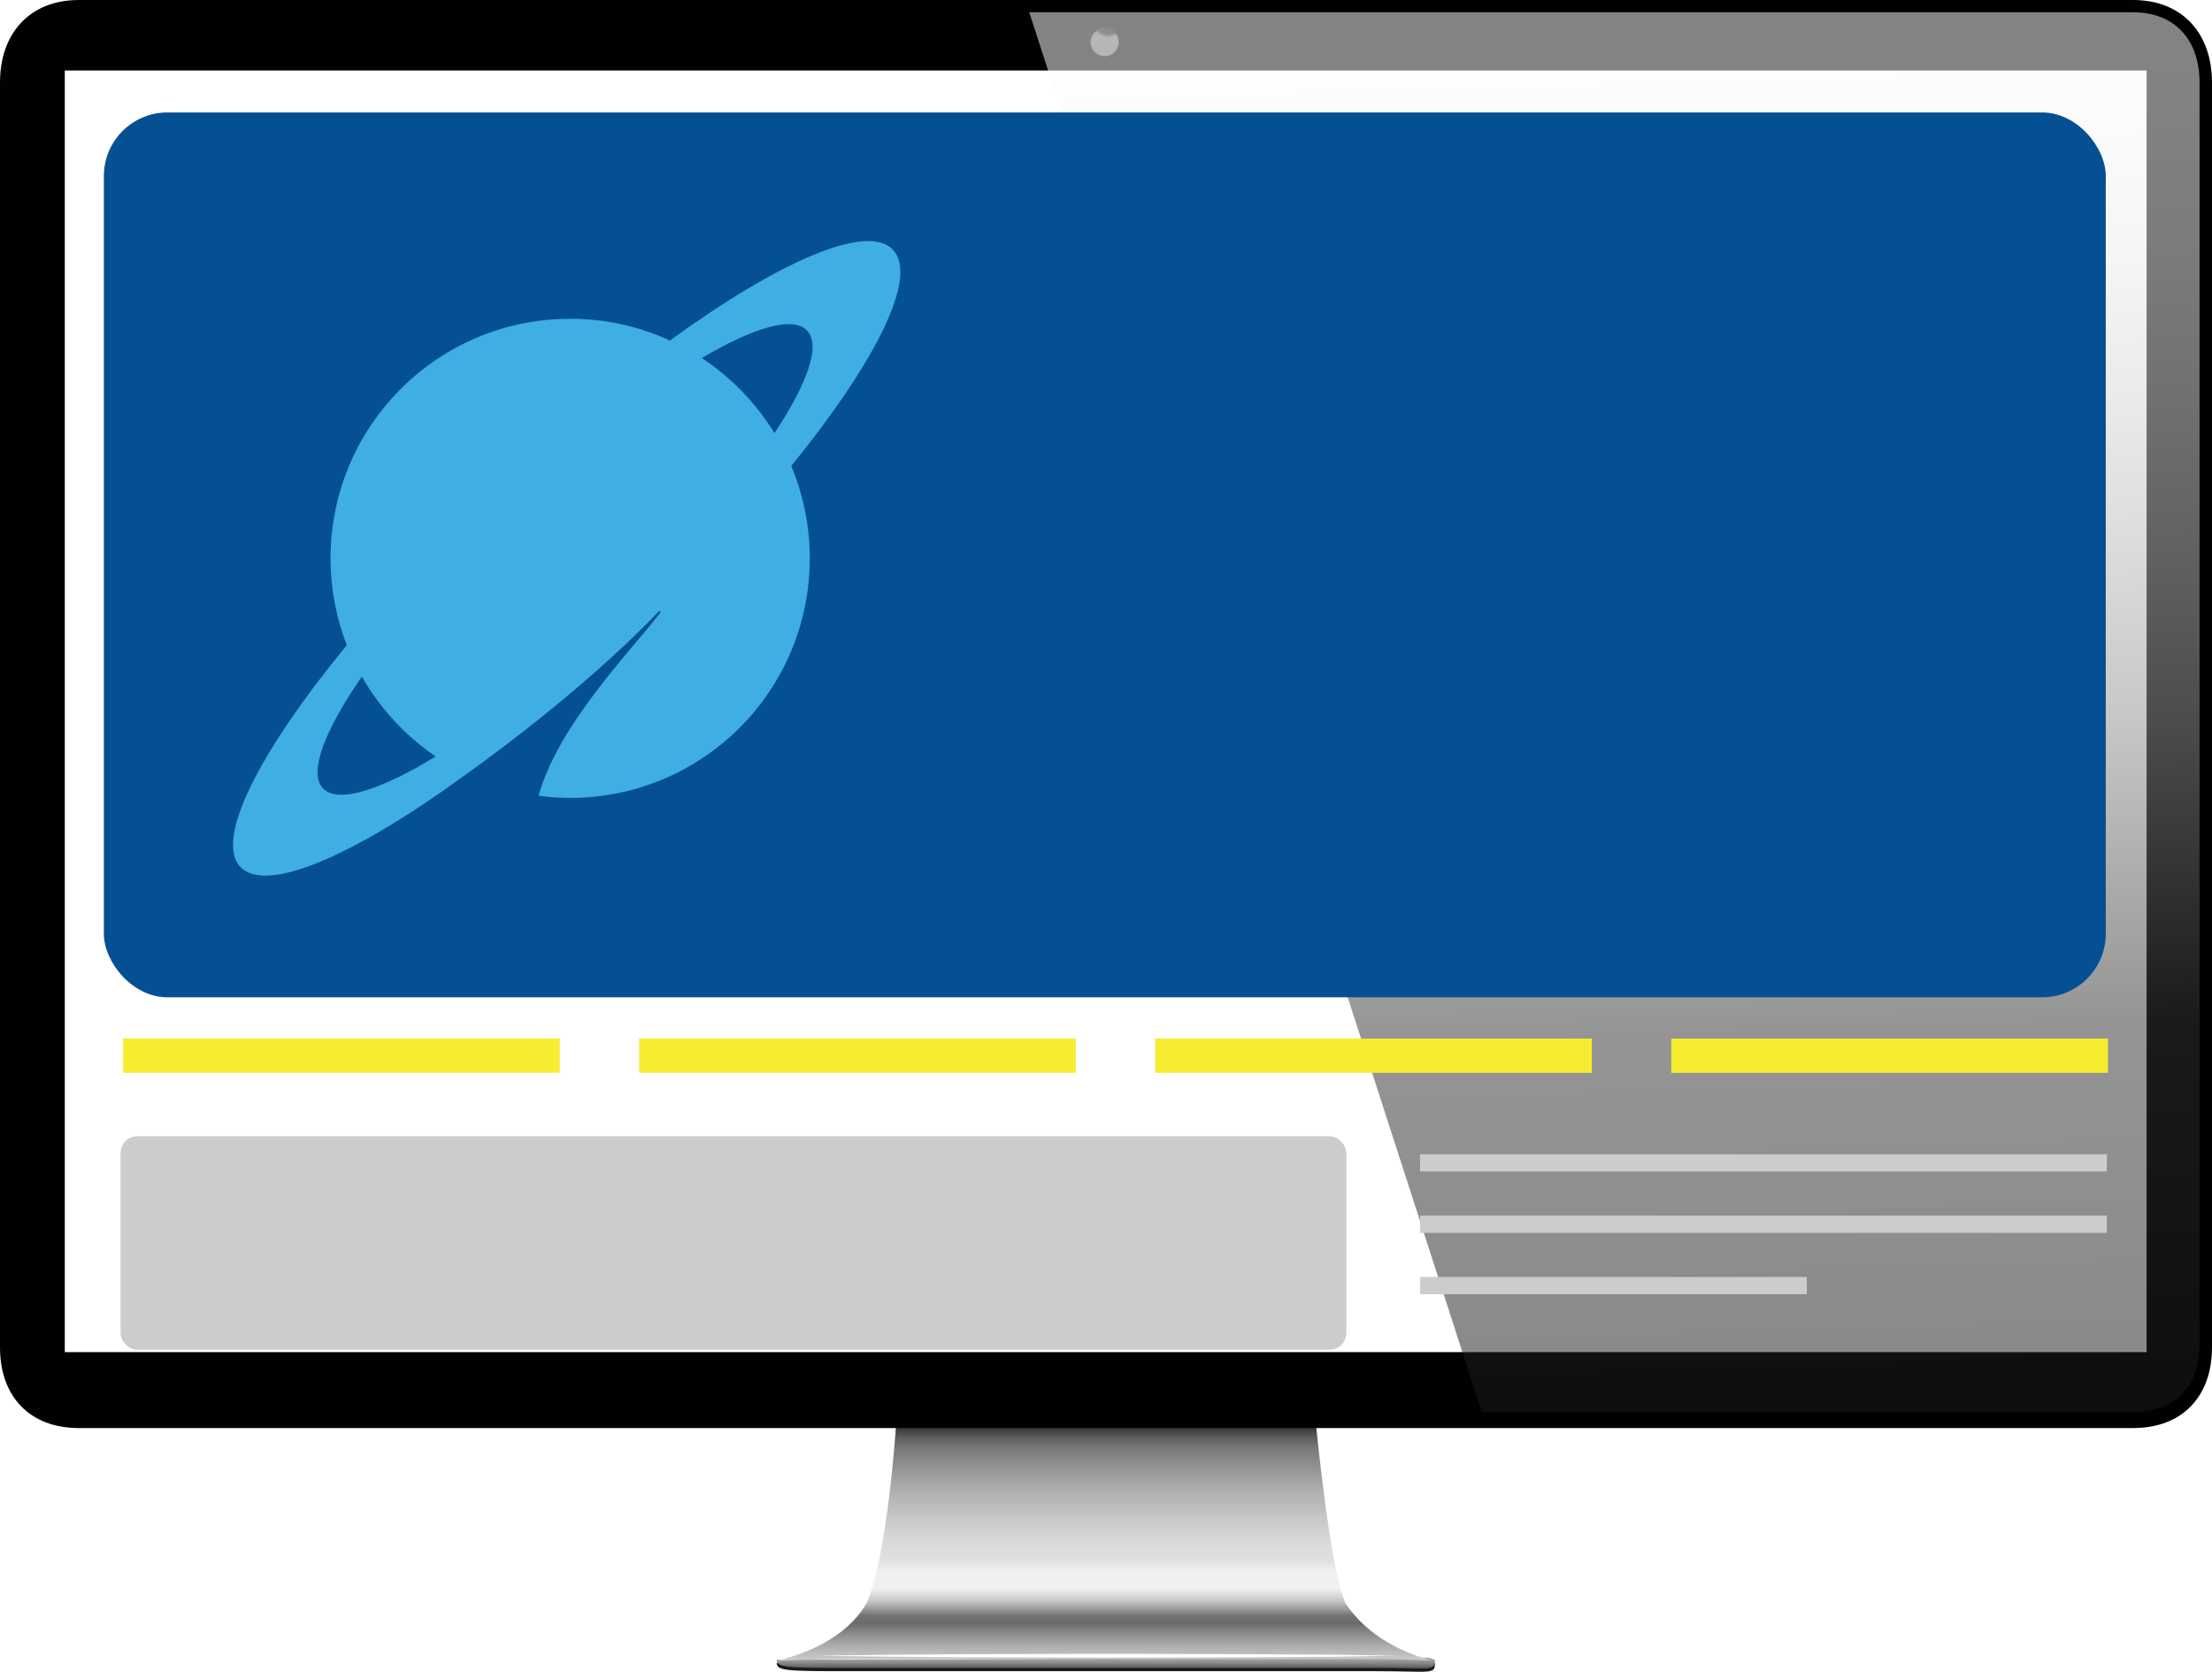<?xml version="1.0" encoding="UTF-8"?> <svg xmlns="http://www.w3.org/2000/svg" xmlns:xlink="http://www.w3.org/1999/xlink" viewBox="0 0 251.96 190.45"><defs><style> .uuid-01337680-ebed-4342-b1d0-1448f0174ef4 { filter: url(#uuid-a3d8b8b1-75dd-460b-ba6a-89f5d5391542); } .uuid-3d668660-26d7-4aa6-9313-589a153ffb13 { filter: url(#uuid-2564d466-f01f-4488-9984-22d3a0533e3b); } .uuid-3f6c9ce1-f644-4250-9711-19abb3335164 { fill: #1a1a1a; } .uuid-3f6c9ce1-f644-4250-9711-19abb3335164, .uuid-2c47be84-8cf1-4fcc-9049-d3f3c836f771, .uuid-04c9305f-5dba-48b8-8044-e4cb16eff9ed, .uuid-fee33876-22b3-4875-a393-098130736f11, .uuid-f22b7144-12d6-4a43-b296-c2cb1e10f36a, .uuid-56d2c90d-f63c-4dfc-8fb8-b0b261547275, .uuid-63380332-df8f-4e8e-8d47-b3e6c216ccb5, .uuid-f29ba97f-47fc-41a0-b553-3afd015843f7, .uuid-cc1ceb15-455e-49e0-b34a-fb5a977e9be8, .uuid-0461e0a2-daab-409f-99c6-3c857304d1af, .uuid-0affaee9-f4ce-41dc-b100-32122b4599d6, .uuid-efb07a46-9d6e-4810-ab21-98cadb493cd8, .uuid-925c8e34-0112-47bc-b6b3-84d9456457e8, .uuid-34fa3466-edb8-474a-a311-4b5c34774104 { stroke-width: 0px; } .uuid-ce214a24-28e7-48d7-b744-123dd647992b { fill: #010101; stroke: #010101; } .uuid-ce214a24-28e7-48d7-b744-123dd647992b, .uuid-57f18a22-033e-45e3-941e-be921230aea6 { stroke-width: 1.96px; } .uuid-230190bd-75f6-4c3c-a090-7d51848d7ef0 { mask: url(#uuid-c7729d57-4e28-435a-abb9-15d3590ea4d0); } .uuid-2c47be84-8cf1-4fcc-9049-d3f3c836f771 { fill: #ccc; } .uuid-04c9305f-5dba-48b8-8044-e4cb16eff9ed { fill: url(#uuid-20a39b74-8f1a-447b-b7ff-2d7cf9334051); } .uuid-04c9305f-5dba-48b8-8044-e4cb16eff9ed, .uuid-f22b7144-12d6-4a43-b296-c2cb1e10f36a { mix-blend-mode: multiply; } .uuid-fee33876-22b3-4875-a393-098130736f11 { fill: url(#uuid-6dab2495-886a-461d-ba26-7e378128cfac); } .uuid-f22b7144-12d6-4a43-b296-c2cb1e10f36a { fill: url(#uuid-6608c069-9bbd-4621-b9e5-93a557e1a92e); } .uuid-0d292de6-f330-478e-99a3-a6cf2fcffd41 { mask: url(#uuid-07eeba5b-6ca9-4bad-8ebf-2f776f1256a9); } .uuid-ba9d3dbf-13a3-41a8-93f1-d5bd3e1ab53b { mask: url(#uuid-a6848f4b-1811-4f1e-8f70-7c2193164cf0); } .uuid-56d2c90d-f63c-4dfc-8fb8-b0b261547275 { fill: #3eaee3; } .uuid-a07dc90d-2045-4a8a-ae7f-5cb7f1748bb1 { isolation: isolate; } .uuid-63380332-df8f-4e8e-8d47-b3e6c216ccb5 { fill: url(#uuid-ea14d3ec-213d-4133-8c32-38648b286840); } .uuid-f29ba97f-47fc-41a0-b553-3afd015843f7 { fill: #171617; } .uuid-cc1ceb15-455e-49e0-b34a-fb5a977e9be8 { fill: url(#uuid-9662c7b6-3166-4e14-a32b-3cac67a0cecd); } .uuid-cc1ceb15-455e-49e0-b34a-fb5a977e9be8, .uuid-0461e0a2-daab-409f-99c6-3c857304d1af { mix-blend-mode: screen; } .uuid-0461e0a2-daab-409f-99c6-3c857304d1af { fill: url(#uuid-48a18c2c-c65b-400d-91cc-cda79aa814b2); } .uuid-57f18a22-033e-45e3-941e-be921230aea6 { stroke: #ccc; } .uuid-57f18a22-033e-45e3-941e-be921230aea6, .uuid-35cb81b8-648e-4923-b728-4dc942fa3e37 { fill: none; stroke-miterlimit: 10; } .uuid-0affaee9-f4ce-41dc-b100-32122b4599d6 { fill: url(#uuid-e73c6369-55e3-4874-be44-935d5e85cf4b); } .uuid-efb07a46-9d6e-4810-ab21-98cadb493cd8 { fill: #055093; } .uuid-925c8e34-0112-47bc-b6b3-84d9456457e8 { fill: #fff; } .uuid-dcff2cf3-285d-433d-a2c7-70647e046d67 { mask: url(#uuid-67d6fe69-b234-4cd2-9dde-9e5d5c680703); } .uuid-35cb81b8-648e-4923-b728-4dc942fa3e37 { stroke: #f8ec30; stroke-width: 3.91px; } .uuid-34fa3466-edb8-474a-a311-4b5c34774104 { fill: url(#uuid-5717bd93-080e-4434-bb8d-b50d3759f75c); mix-blend-mode: lighten; opacity: .52; } </style><linearGradient id="uuid-ea14d3ec-213d-4133-8c32-38648b286840" x1="125.96" y1="190.09" x2="125.96" y2="188.83" gradientUnits="userSpaceOnUse"><stop offset="0" stop-color="#545454"></stop><stop offset=".18" stop-color="#676868"></stop><stop offset=".53" stop-color="#8a8b8d"></stop><stop offset=".82" stop-color="#a0a1a4"></stop><stop offset="1" stop-color="#a8aaad"></stop></linearGradient><linearGradient id="uuid-e73c6369-55e3-4874-be44-935d5e85cf4b" x1="125.72" y1="160.5" x2="125.72" y2="193.06" gradientUnits="userSpaceOnUse"><stop offset=".04" stop-color="#010101"></stop><stop offset=".04" stop-color="#0c0c0c"></stop><stop offset=".07" stop-color="#3b3b3b"></stop><stop offset=".1" stop-color="#5d5d5d"></stop><stop offset=".13" stop-color="#727272"></stop><stop offset=".14" stop-color="#7a7a7a"></stop><stop offset=".16" stop-color="#828282"></stop><stop offset=".27" stop-color="#aaa"></stop><stop offset=".38" stop-color="#c7c7c7"></stop><stop offset=".46" stop-color="#d9d9d9"></stop><stop offset=".53" stop-color="#e0e0e0"></stop><stop offset=".57" stop-color="#f0f0f0"></stop><stop offset=".63" stop-color="#f0f0f0"></stop><stop offset=".64" stop-color="#e5e5e5"></stop><stop offset=".67" stop-color="#c9c9c9"></stop><stop offset=".7" stop-color="#9c9c9c"></stop><stop offset=".72" stop-color="#787878"></stop><stop offset=".73" stop-color="#717171"></stop><stop offset=".75" stop-color="#6b6b6b"></stop><stop offset=".78" stop-color="#868686"></stop><stop offset=".83" stop-color="#acadad"></stop><stop offset=".87" stop-color="#c4c6c5"></stop><stop offset=".89" stop-color="#cdcfce"></stop><stop offset=".97" stop-color="#cdcfce"></stop></linearGradient><radialGradient id="uuid-6dab2495-886a-461d-ba26-7e378128cfac" cx="-255.2" cy="933.35" fx="-255.2" fy="933.35" r=".18" gradientTransform="translate(2838.99 -9919.19) scale(10.63)" gradientUnits="userSpaceOnUse"><stop offset="0" stop-color="#010101"></stop><stop offset=".27" stop-color="#050505"></stop><stop offset=".56" stop-color="#121112"></stop><stop offset=".64" stop-color="#171617"></stop><stop offset=".73" stop-color="#1a191a"></stop><stop offset=".82" stop-color="#262223"></stop><stop offset=".84" stop-color="#2a2627"></stop><stop offset=".9" stop-color="#413d3e"></stop><stop offset=".99" stop-color="#6d6b6c"></stop></radialGradient><filter id="uuid-2564d466-f01f-4488-9984-22d3a0533e3b" x="124.07" y="2.97" width="2.82" height="2.78" color-interpolation-filters="sRGB"><feFlood flood-color="#fff" result="bg"></feFlood><feBlend in="SourceGraphic" in2="bg"></feBlend></filter><filter id="uuid-752b527d-6e21-4e49-8b5b-148db350cfbe" x="124.07" y="-8414.84" width="2.82" height="32766" color-interpolation-filters="sRGB"><feFlood flood-color="#fff" result="bg"></feFlood><feBlend in="SourceGraphic" in2="bg"></feBlend></filter><mask id="uuid-a6848f4b-1811-4f1e-8f70-7c2193164cf0" data-name="mask-1" x="124.07" y="-8414.84" width="2.82" height="32766" maskUnits="userSpaceOnUse"></mask><radialGradient id="uuid-20a39b74-8f1a-447b-b7ff-2d7cf9334051" cx="73.45" cy="169.96" fx="73.45" fy="169.96" r=".74" gradientTransform="translate(-25.56 -293.67) rotate(-.02) scale(2.05 1.75)" gradientUnits="userSpaceOnUse"><stop offset=".02" stop-color="#fff"></stop><stop offset="1" stop-color="#000"></stop></radialGradient><mask id="uuid-67d6fe69-b234-4cd2-9dde-9e5d5c680703" data-name="mask" x="124.07" y="2.97" width="2.82" height="2.78" maskUnits="userSpaceOnUse"><g class="uuid-3d668660-26d7-4aa6-9313-589a153ffb13"><g class="uuid-ba9d3dbf-13a3-41a8-93f1-d5bd3e1ab53b"><path class="uuid-04c9305f-5dba-48b8-8044-e4cb16eff9ed" d="M126.89,4.37c0,.77-.63,1.39-1.41,1.39-.78,0-1.41-.62-1.41-1.39,0-.77.63-1.39,1.41-1.39.78,0,1.41.62,1.41,1.39Z"></path></g></g></mask><radialGradient id="uuid-9662c7b6-3166-4e14-a32b-3cac67a0cecd" cx="73.45" cy="169.96" fx="73.45" fy="169.96" r=".74" gradientTransform="translate(-25.56 -293.67) rotate(-.02) scale(2.05 1.75)" gradientUnits="userSpaceOnUse"><stop offset=".02" stop-color="#818181"></stop><stop offset="1" stop-color="#101010"></stop></radialGradient><filter id="uuid-a3d8b8b1-75dd-460b-ba6a-89f5d5391542" x="125.77" y="4.77" width="1.24" height="1.23" color-interpolation-filters="sRGB"><feFlood flood-color="#fff" result="bg"></feFlood><feBlend in="SourceGraphic" in2="bg"></feBlend></filter><filter id="uuid-1ce74306-50fb-41c5-8c2d-e7db80ebe3c5" x="125.77" y="-8414.84" width="1.24" height="32766" color-interpolation-filters="sRGB"><feFlood flood-color="#fff" result="bg"></feFlood><feBlend in="SourceGraphic" in2="bg"></feBlend></filter><mask id="uuid-07eeba5b-6ca9-4bad-8ebf-2f776f1256a9" data-name="mask-3" x="125.77" y="-8414.84" width="1.24" height="32766" maskUnits="userSpaceOnUse"></mask><radialGradient id="uuid-6608c069-9bbd-4621-b9e5-93a557e1a92e" cx="73.9" cy="170.54" fx="73.9" fy="170.54" r=".33" xlink:href="#uuid-20a39b74-8f1a-447b-b7ff-2d7cf9334051"></radialGradient><mask id="uuid-c7729d57-4e28-435a-abb9-15d3590ea4d0" data-name="mask-2" x="125.77" y="4.77" width="1.24" height="1.23" maskUnits="userSpaceOnUse"><g class="uuid-01337680-ebed-4342-b1d0-1448f0174ef4"><g class="uuid-0d292de6-f330-478e-99a3-a6cf2fcffd41"><path class="uuid-f22b7144-12d6-4a43-b296-c2cb1e10f36a" d="M127.02,5.38c0,.34-.28.61-.62.61-.34,0-.62-.27-.62-.61,0-.34.28-.61.62-.61.34,0,.62.27.62.61Z"></path></g></g></mask><radialGradient id="uuid-48a18c2c-c65b-400d-91cc-cda79aa814b2" cx="73.9" cy="170.54" fx="73.9" fy="170.54" r=".33" xlink:href="#uuid-9662c7b6-3166-4e14-a32b-3cac67a0cecd"></radialGradient><linearGradient id="uuid-5717bd93-080e-4434-bb8d-b50d3759f75c" x1="183.66" y1="-3.53" x2="188.11" y2="162.52" gradientUnits="userSpaceOnUse"><stop offset="0" stop-color="#fff"></stop><stop offset=".1" stop-color="#fafafa"></stop><stop offset=".2" stop-color="#eee"></stop><stop offset=".3" stop-color="#d9d9d9"></stop><stop offset=".41" stop-color="#bbb"></stop><stop offset=".52" stop-color="#959595"></stop><stop offset=".62" stop-color="#676767"></stop><stop offset=".73" stop-color="#333"></stop><stop offset="1" stop-color="#1a1a1a"></stop></linearGradient></defs><g class="uuid-a07dc90d-2045-4a8a-ae7f-5cb7f1748bb1"><g id="uuid-5aa08a97-e66e-46cb-95dd-542ca82d8f45" data-name="Layer 1"><g><g><path class="uuid-3f6c9ce1-f644-4250-9711-19abb3335164" d="M88.47,189.45v.02c0,.88,1.3.92,7.75.92h60.42c6.45,0,6.79.43,6.81-.92l-.72-.25s-74.26.22-74.26.23Z"></path><path class="uuid-63380332-df8f-4e8e-8d47-b3e6c216ccb5" d="M88.47,189.08v.02c0,.88,1.3.92,7.75.92h60.42c6.45,0,6.79.43,6.81-.92l-.72-.25s-74.26.22-74.26.23Z"></path><path class="uuid-0affaee9-f4ce-41dc-b100-32122b4599d6" d="M153.25,182.62c-1.74-3.74-3.34-20.2-3.34-20.2h-47.85s-.97,14.83-3.34,20.2c-4.83,8.34-19.36,6.39-1.48,6.39h58.79c14.3,0,2.55,1.7-2.79-6.39Z"></path><path class="uuid-925c8e34-0112-47bc-b6b3-84d9456457e8" d="M92.96,188.63c6.39-.09,9.72-.13,16.11-.17l16.95-.05,16.96.05,9.58.06,6.52.11-6.52.11-9.58.06-16.96.05-16.95-.05c-6.39-.03-9.72-.08-16.11-.17Z"></path></g><path class="uuid-ce214a24-28e7-48d7-b744-123dd647992b" d="M8.98,161.71c-5.06,0-8-3.16-8-8.22V9.41C.98,4.35,3.92.98,8.98.98h234c5.06,0,8,3.38,8,8.43v144.08c0,5.06-2.94,8.22-8,8.22H8.98Z"></path><g><path class="uuid-f29ba97f-47fc-41a0-b553-3afd015843f7" d="M125.83,6.45c-.91,0-1.65-.74-1.65-1.65s.74-1.65,1.65-1.65,1.65.74,1.65,1.65-.74,1.65-1.65,1.65Z"></path><circle class="uuid-fee33876-22b3-4875-a393-098130736f11" cx="125.83" cy="4.8" r="1.58"></circle><g class="uuid-dcff2cf3-285d-433d-a2c7-70647e046d67"><path class="uuid-cc1ceb15-455e-49e0-b34a-fb5a977e9be8" d="M126.89,4.37c0,.77-.63,1.39-1.41,1.39-.78,0-1.41-.62-1.41-1.39,0-.77.63-1.39,1.41-1.39.78,0,1.41.62,1.41,1.39Z"></path></g><g class="uuid-230190bd-75f6-4c3c-a090-7d51848d7ef0"><path class="uuid-0461e0a2-daab-409f-99c6-3c857304d1af" d="M127.02,5.38c0,.34-.28.61-.62.61-.34,0-.62-.27-.62-.61,0-.34.28-.61.62-.61.34,0,.62.27.62.61Z"></path></g></g><path class="uuid-925c8e34-0112-47bc-b6b3-84d9456457e8" d="M244.51,154.04H7.38V8.03h237.13v146.01Z"></path><path class="uuid-34fa3466-edb8-474a-a311-4b5c34774104" d="M117.24,1.4h125.74c4.69,0,7.56,3.08,7.56,8v143.68c0,4.88-2.79,7.78-7.56,7.78h-74.2L117.24,1.4Z"></path><g><rect class="uuid-efb07a46-9d6e-4810-ab21-98cadb493cd8" x="11.83" y="12.81" width="228.03" height="100.81" rx="7.25" ry="7.25"></rect><path class="uuid-56d2c90d-f63c-4dfc-8fb8-b0b261547275" d="M101.72,28.45c-2.92-3.09-12.94,1.28-25.41,10.34-3.55-1.63-7.5-2.52-11.66-2.47-15.07.16-27.16,12.51-27,27.58.04,3.38.69,6.62,1.85,9.6-9.99,12.16-15.08,22.14-12.12,25.27,2.95,3.12,13.11-1.35,25.73-10.57,0,0,12.84-9.01,21.93-18.54.1-.11.26.03.17.15-3.32,4.3-11.68,12.83-13.86,20.85,1.27.17,2.57.25,3.89.24,9.04-.1,17.01-4.58,21.91-11.41,3.26-4.55,5.15-10.14,5.09-16.17-.04-3.63-.79-7.08-2.11-10.23,9.64-11.87,14.5-21.55,11.59-24.62M36.79,89.82c-1.68-1.78.15-6.55,4.43-12.74,2.07,3.64,4.96,6.76,8.41,9.1-6.35,3.87-11.16,5.4-12.84,3.64M79.94,40.79c5.93-3.5,10.39-4.82,11.99-3.13,1.59,1.68.05,6.01-3.71,11.68-2.1-3.42-4.94-6.34-8.28-8.55"></path><line class="uuid-57f18a22-033e-45e3-941e-be921230aea6" x1="161.76" y1="132.48" x2="239.98" y2="132.48"></line><line class="uuid-57f18a22-033e-45e3-941e-be921230aea6" x1="161.76" y1="139.47" x2="239.98" y2="139.47"></line><line class="uuid-57f18a22-033e-45e3-941e-be921230aea6" x1="161.76" y1="146.46" x2="205.81" y2="146.46"></line><rect class="uuid-2c47be84-8cf1-4fcc-9049-d3f3c836f771" x="13.73" y="129.45" width="139.62" height="24.32" rx="1.9" ry="1.9"></rect><line class="uuid-35cb81b8-648e-4923-b728-4dc942fa3e37" x1="14.02" y1="120.27" x2="63.76" y2="120.27"></line><line class="uuid-35cb81b8-648e-4923-b728-4dc942fa3e37" x1="72.8" y1="120.27" x2="122.54" y2="120.27"></line><line class="uuid-35cb81b8-648e-4923-b728-4dc942fa3e37" x1="131.58" y1="120.27" x2="181.32" y2="120.27"></line><line class="uuid-35cb81b8-648e-4923-b728-4dc942fa3e37" x1="190.37" y1="120.27" x2="240.11" y2="120.27"></line></g></g></g></g></svg> 
